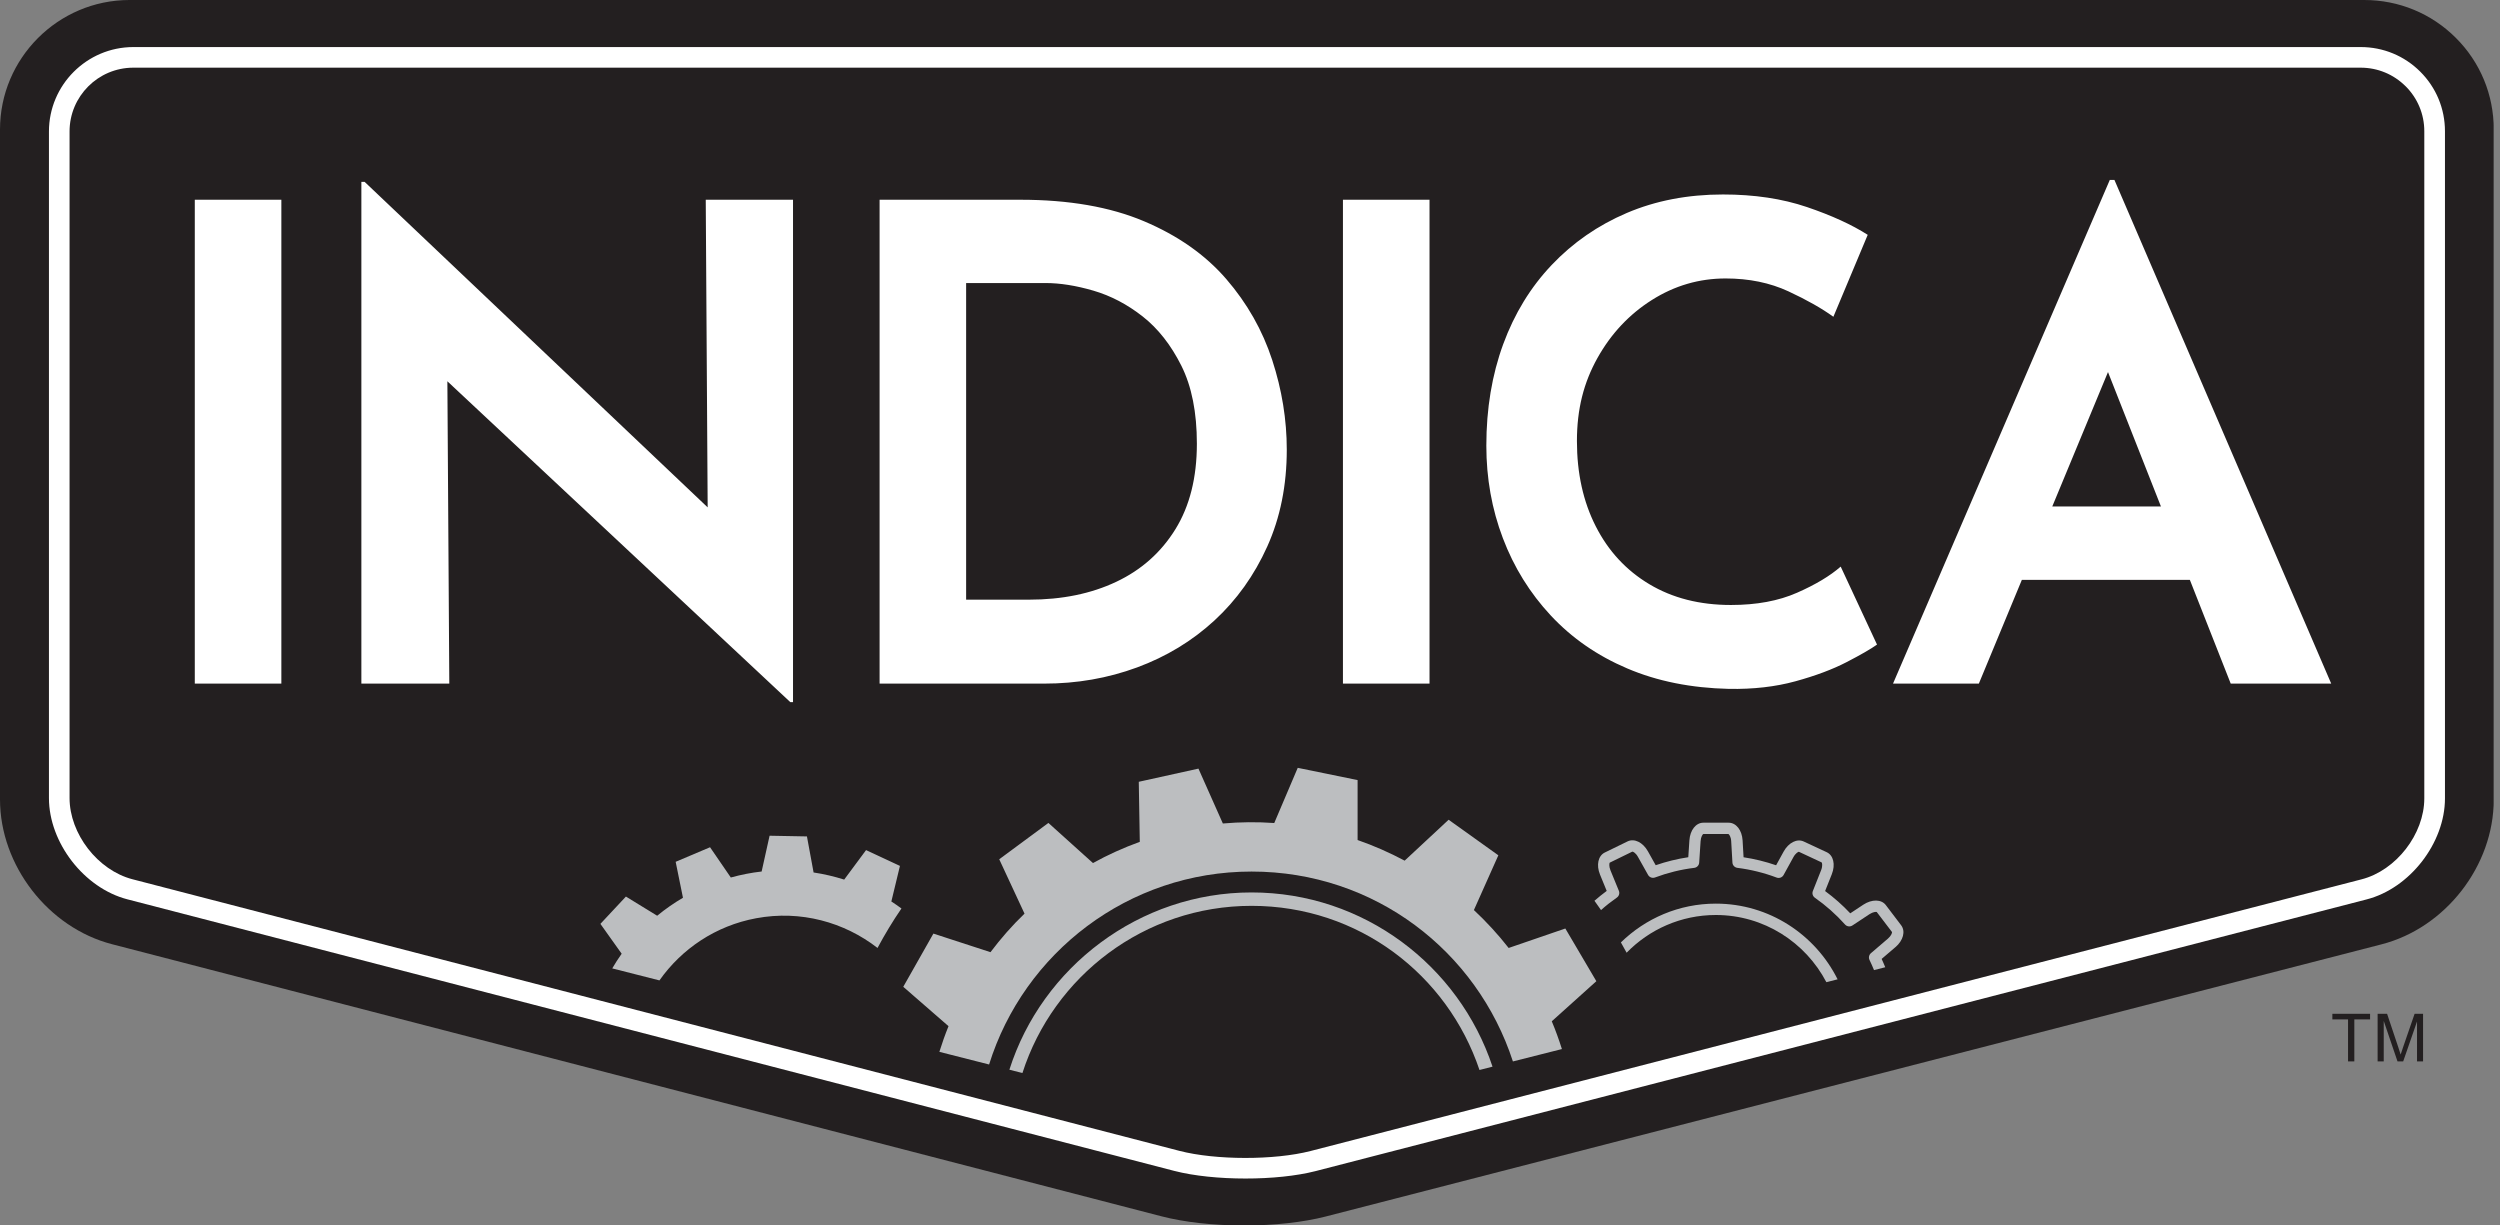 <svg width="204" height="100" viewBox="0 0 204 100" fill="none" xmlns="http://www.w3.org/2000/svg">
<rect x="0" y="0" width="204" height="100" fill="#808080" stroke="none"/>
<g clip-path="url(#clip0_7_132)">
<path d="M203.489 65.257V10.554C203.489 7.732 202.391 5.077 200.392 3.085C198.401 1.098 195.745 0 192.916 0H10.554C4.734 0.011 0 4.753 0 10.573V65.231C0 70.617 3.93 75.698 9.143 77.048L94.787 99.253C96.647 99.736 99.038 100 101.524 100C103.972 100 106.325 99.74 108.159 99.272L194.327 77.059C199.551 75.72 203.489 70.647 203.489 65.254V65.257Z" fill="#231F20"/>
<path d="M10.875 4.462C7.423 4.466 4.617 7.28 4.617 10.731V65.121C4.617 68.493 7.273 71.926 10.539 72.774L95.98 94.942C99.073 95.745 104.108 95.749 107.201 94.957L192.958 72.79C196.225 71.948 198.884 68.523 198.884 65.151V10.712C198.884 9.041 198.231 7.468 197.051 6.288C195.866 5.107 194.297 4.458 192.626 4.462H10.875Z" fill="#231F20"/>
<path d="M199.509 65.148V10.712C199.509 8.872 198.793 7.144 197.491 5.846C196.194 4.553 194.47 3.84 192.633 3.84H10.874C7.08 3.847 3.994 6.937 3.994 10.731V65.121C3.994 68.761 6.861 72.465 10.384 73.382L95.824 95.546C97.424 95.96 99.528 96.168 101.629 96.168C103.73 96.168 105.778 95.964 107.355 95.561L193.112 73.393C196.639 72.488 199.509 68.788 199.509 65.148ZM196.3 7.038C197.28 8.019 197.823 9.32 197.823 10.708V65.144C197.823 68.064 195.523 71.032 192.694 71.756L106.936 93.924C103.987 94.682 99.193 94.674 96.247 93.912L10.802 71.745C7.977 71.009 5.676 68.037 5.676 65.118V10.727C5.676 7.861 8.007 5.526 10.874 5.522H192.622H192.63C194.014 5.522 195.315 6.061 196.296 7.038H196.3Z" fill="white"/>
<path d="M163.956 47.315H181.216L178.734 41.329H166.113L163.956 47.315ZM161.474 55.783L175.336 22.341L170.213 25.793L182.027 55.783H190.227L172.537 14.681H172.16L154.47 55.783H161.481H161.474ZM150.2 46.236C149.336 46.991 148.152 47.703 146.639 48.367C145.127 49.035 143.331 49.367 141.245 49.367C138.692 49.367 136.474 48.801 134.584 47.669C132.694 46.538 131.239 44.965 130.216 42.951C129.19 40.937 128.677 38.617 128.677 35.992C128.677 33.367 129.236 31.217 130.348 29.221C131.461 27.226 132.947 25.645 134.799 24.476C136.651 23.307 138.654 22.722 140.812 22.722C142.716 22.722 144.425 23.073 145.938 23.775C147.446 24.476 148.668 25.17 149.604 25.849L152.406 19.162C151.113 18.336 149.457 17.578 147.446 16.895C145.432 16.212 143.15 15.869 140.597 15.869C137.719 15.869 135.105 16.374 132.747 17.378C130.39 18.385 128.353 19.795 126.626 21.613C124.898 23.431 123.578 25.589 122.661 28.086C121.745 30.587 121.285 33.344 121.285 36.365C121.285 39.028 121.733 41.544 122.635 43.916C123.533 46.289 124.838 48.394 126.546 50.227C128.255 52.06 130.33 53.501 132.777 54.542C135.222 55.587 137.99 56.141 141.083 56.213C143.06 56.247 144.866 56.043 146.503 55.594C148.14 55.145 149.532 54.625 150.683 54.029C151.833 53.433 152.659 52.958 153.164 52.599L150.2 46.232V46.236ZM109.584 55.783H116.649V16.299H109.584V55.783ZM78.84 23.096H85.312C86.5 23.096 87.802 23.303 89.224 23.718C90.642 24.133 91.985 24.835 93.241 25.823C94.501 26.811 95.549 28.15 96.398 29.84C97.243 31.53 97.665 33.653 97.665 36.203C97.665 38.972 97.08 41.299 95.911 43.188C94.742 45.078 93.135 46.508 91.083 47.477C89.031 48.447 86.659 48.933 83.962 48.933H78.836V23.096H78.84ZM85.207 55.783C87.866 55.783 90.393 55.345 92.784 54.463C95.176 53.58 97.28 52.305 99.095 50.634C100.909 48.963 102.35 46.949 103.41 44.592C104.47 42.238 105.001 39.602 105.001 36.69C105.001 34.245 104.605 31.809 103.813 29.38C103.021 26.954 101.773 24.752 100.064 22.771C98.355 20.795 96.119 19.222 93.35 18.053C90.582 16.883 87.217 16.299 83.264 16.299H71.775V55.783H85.207ZM64.71 57.292V16.299H57.589L57.751 42.298L59.316 42.891L29.756 14.843H29.488V55.783H36.663L36.5 30.217L34.396 29.138L64.491 57.295H64.706L64.71 57.292ZM15.895 55.783H22.959V16.299H15.895V55.783Z" fill="white"/>
<path d="M154.67 77.286C155.311 76.739 155.503 75.988 155.134 75.502L153.885 73.857C153.519 73.374 152.746 73.363 152.045 73.823L150.981 74.528C150.355 73.861 149.668 73.254 148.929 72.71L149.476 71.334C149.785 70.553 149.612 69.795 149.057 69.538L147.186 68.667C146.636 68.41 145.946 68.757 145.542 69.493L144.931 70.606C144.067 70.308 143.177 70.089 142.275 69.953L142.196 68.58C142.147 67.739 141.668 67.132 141.057 67.132H138.994C138.387 67.132 137.908 67.739 137.855 68.576L137.764 69.949C136.859 70.085 135.969 70.304 135.105 70.602L134.468 69.463C134.057 68.731 133.359 68.392 132.808 68.659L130.952 69.565C130.409 69.829 130.243 70.587 130.56 71.364L131.107 72.699C130.764 72.952 130.432 73.223 130.107 73.502C130.288 73.751 130.47 74.004 130.643 74.261C131.054 73.895 131.488 73.555 131.937 73.242C132.114 73.118 132.182 72.888 132.099 72.688L131.412 71.013C131.277 70.681 131.322 70.432 131.352 70.394L133.197 69.493C133.261 69.486 133.479 69.602 133.653 69.915L134.483 71.394C134.596 71.594 134.834 71.681 135.049 71.602C136.078 71.217 137.157 70.949 138.251 70.817C138.47 70.791 138.643 70.609 138.654 70.387L138.768 68.637C138.79 68.282 138.941 68.075 138.986 68.056H141.038C141.095 68.075 141.246 68.278 141.265 68.633L141.366 70.383C141.378 70.606 141.548 70.787 141.77 70.817C142.864 70.953 143.943 71.221 144.972 71.609C145.187 71.692 145.429 71.602 145.542 71.398L146.345 69.938C146.515 69.625 146.738 69.504 146.787 69.504L148.646 70.372C148.688 70.413 148.737 70.662 148.608 70.994L147.93 72.707C147.85 72.907 147.918 73.133 148.096 73.257C148.997 73.887 149.823 74.623 150.555 75.441C150.709 75.611 150.962 75.645 151.154 75.52L152.546 74.6C152.844 74.404 153.097 74.397 153.142 74.419L154.387 76.052C154.406 76.109 154.33 76.354 154.063 76.584L152.667 77.78C152.505 77.919 152.46 78.153 152.558 78.346C152.693 78.61 152.803 78.889 152.92 79.16L153.836 78.927C153.738 78.7 153.651 78.47 153.542 78.248L154.662 77.29L154.67 77.286Z" fill="#BCBEC0"/>
<path d="M149.947 79.911C148.125 76.26 144.365 73.736 140.012 73.736C136.998 73.736 134.268 74.947 132.265 76.901C132.419 77.18 132.581 77.455 132.732 77.742C134.581 75.845 137.161 74.664 140.012 74.664C143.927 74.664 147.33 76.893 149.031 80.145L149.943 79.915L149.947 79.911Z" fill="#BCBEC0"/>
<path d="M72.733 73.567L73.435 70.658L70.67 69.368L68.886 71.775C68.071 71.518 67.238 71.322 66.389 71.194L65.846 68.252L62.798 68.195L62.15 71.115C61.308 71.209 60.467 71.375 59.634 71.605L57.94 69.135L55.134 70.323L55.73 73.257C54.983 73.695 54.281 74.185 53.625 74.724L51.075 73.159L48.993 75.388L50.728 77.825C50.453 78.213 50.196 78.613 49.959 79.021L53.81 80.001C55.62 77.436 58.385 75.543 61.708 74.928C65.341 74.253 68.894 75.249 71.606 77.353C72.201 76.245 72.847 75.166 73.559 74.132C73.288 73.936 73.016 73.74 72.737 73.563L72.733 73.567Z" fill="#BCBEC0"/>
<path d="M126.622 83.34L130.262 80.066L127.731 75.766L123.106 77.354C122.239 76.245 121.288 75.212 120.27 74.261L122.265 69.792L118.207 66.891L114.62 70.229C113.386 69.573 112.104 69.007 110.78 68.547V63.655L105.895 62.655L103.979 67.159C102.599 67.061 101.195 67.072 99.785 67.197L97.793 62.719L92.924 63.794L93.007 68.694C91.675 69.177 90.397 69.754 89.186 70.425L85.55 67.151L81.537 70.116L83.6 74.552C82.589 75.525 81.665 76.581 80.824 77.698L76.165 76.181L73.706 80.523L77.399 83.736C77.12 84.423 76.874 85.121 76.652 85.83L80.71 86.863C83.554 77.743 92.068 71.119 102.127 71.119C112.187 71.119 120.53 77.626 123.453 86.614L127.452 85.603C127.206 84.83 126.935 84.072 126.625 83.337L126.622 83.34Z" fill="#BCBEC0"/>
<path d="M121.79 87.039C119.051 78.794 111.278 72.823 102.123 72.823C92.969 72.823 85.029 78.911 82.366 87.288L83.43 87.56C85.968 79.658 93.384 73.917 102.123 73.917C110.863 73.917 118.109 79.537 120.726 87.311L121.79 87.039Z" fill="#BCBEC0"/>
<path d="M192.113 86.61V83.185H193.399V82.728H190.321V83.185H191.6V86.61H192.113ZM194.512 86.61V83.306L195.636 86.61H196.1L197.228 83.358V86.61H197.722V82.728H197.031L196.1 85.429C196.006 85.704 195.938 85.912 195.892 86.052C195.855 85.923 195.791 85.735 195.708 85.478L194.787 82.728H194.014V86.61H194.508H194.512Z" fill="#231F20"/>
</g>
<defs>
<clipPath id="clip0_7_132">
<rect width="203.481" height="100" fill="white"/>
</clipPath>
</defs>
</svg>
